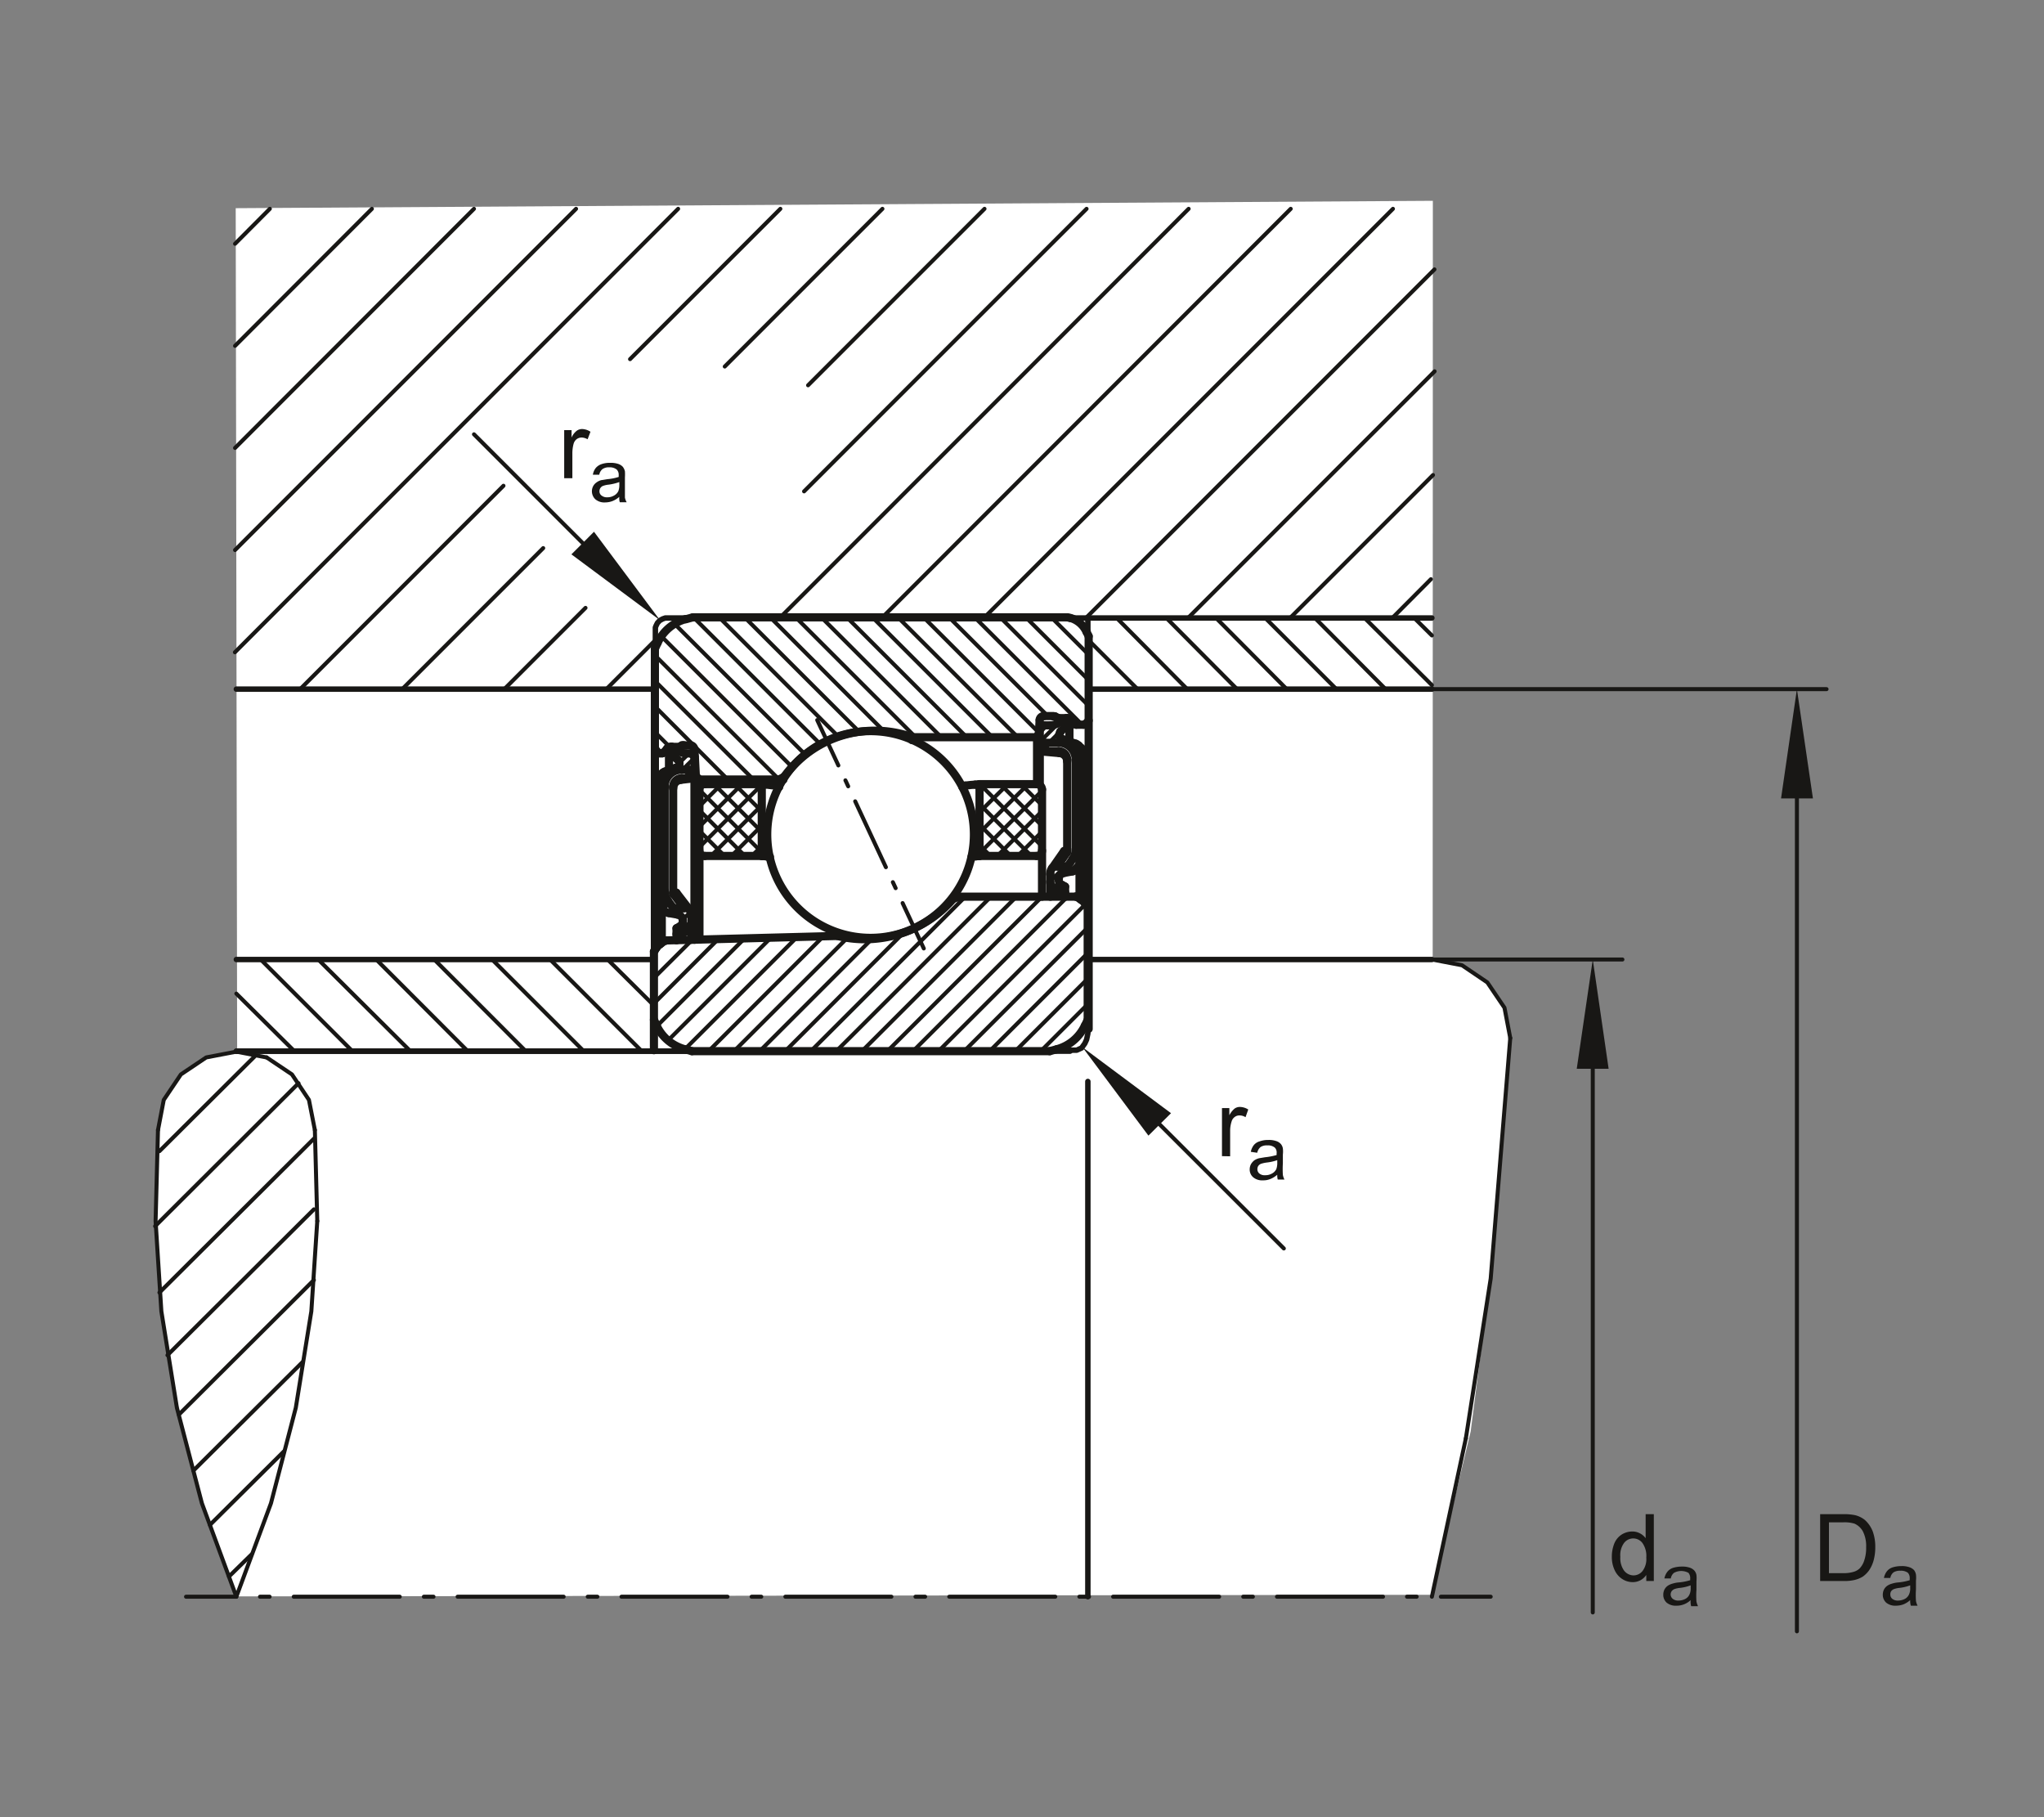 <svg xmlns="http://www.w3.org/2000/svg" viewBox="0 0 127.56 113.39"><rect x="0" y="0" width="127.56" height="113.39" fill="#808080" stroke="none"/><title>000B3187_med_4c_0k_0k</title><g id="rahmen"><rect id="Rahmen_transp" width="127.56" height="113.39" style="fill:none"/></g><g id="fuellungen"><polygon points="14.71 12.99 89.42 12.53 89.41 59.88 91.27 60.24 92.81 61.27 93.91 62.89 94.26 64.82 93.06 79.42 91.78 89.32 89.34 99.51 14.76 99.61 12.65 93.93 11.91 91.14 10.88 86.66 10.27 83.03 9.92 79.61 9.75 75.29 9.8 71.94 9.87 70.51 10.23 68.67 11.29 67.11 12.95 65.98 14.8 65.63 14.71 12.99 14.71 12.99" style="fill:#fff"/></g><g id="schraffuren"><line x1="36.54" y1="37.93" x2="31.47" y2="43" style="fill:none;stroke:#181715;stroke-linecap:round;stroke-linejoin:round;stroke-width:0.25px"/><line x1="37.92" y1="59.87" x2="40.84" y2="62.77" style="fill:none;stroke:#181715;stroke-linecap:round;stroke-linejoin:round;stroke-width:0.25px"/><line x1="40.05" y1="65.59" x2="34.33" y2="59.87" style="fill:none;stroke:#181715;stroke-linecap:round;stroke-linejoin:round;stroke-width:0.25px"/><line x1="30.71" y1="59.87" x2="36.43" y2="65.59" style="fill:none;stroke:#181715;stroke-linecap:round;stroke-linejoin:round;stroke-width:0.25px"/><line x1="32.81" y1="65.59" x2="27.1" y2="59.87" style="fill:none;stroke:#181715;stroke-linecap:round;stroke-linejoin:round;stroke-width:0.25px"/><line x1="23.48" y1="59.87" x2="29.19" y2="65.59" style="fill:none;stroke:#181715;stroke-linecap:round;stroke-linejoin:round;stroke-width:0.25px"/><line x1="25.61" y1="65.59" x2="19.86" y2="59.87" style="fill:none;stroke:#181715;stroke-linecap:round;stroke-linejoin:round;stroke-width:0.25px"/><line x1="16.27" y1="59.87" x2="21.99" y2="65.59" style="fill:none;stroke:#181715;stroke-linecap:round;stroke-linejoin:round;stroke-width:0.25px"/><line x1="18.37" y1="65.59" x2="14.75" y2="62" style="fill:none;stroke:#181715;stroke-linecap:round;stroke-linejoin:round;stroke-width:0.25px"/><line x1="19.59" y1="71.05" x2="9.95" y2="80.65" style="fill:none;stroke:#181715;stroke-linecap:round;stroke-linejoin:round;stroke-width:0.25px"/><line x1="33.9" y1="34.2" x2="25.1" y2="43" style="fill:none;stroke:#181715;stroke-linecap:round;stroke-linejoin:round;stroke-width:0.25px"/><line x1="31.42" y1="30.31" x2="18.73" y2="43" style="fill:none;stroke:#181715;stroke-linecap:round;stroke-linejoin:round;stroke-width:0.25px"/><line x1="42.32" y1="13.03" x2="14.66" y2="40.7" style="fill:none;stroke:#181715;stroke-linecap:round;stroke-linejoin:round;stroke-width:0.25px"/><line x1="35.95" y1="13.03" x2="14.67" y2="34.32" style="fill:none;stroke:#181715;stroke-linecap:round;stroke-linejoin:round;stroke-width:0.25px"/><line x1="29.58" y1="13.03" x2="14.67" y2="27.95" style="fill:none;stroke:#181715;stroke-linecap:round;stroke-linejoin:round;stroke-width:0.25px"/><line x1="23.21" y1="13.03" x2="14.67" y2="21.58" style="fill:none;stroke:#181715;stroke-linecap:round;stroke-linejoin:round;stroke-width:0.25px"/><line x1="40.81" y1="40.03" x2="37.86" y2="42.98" style="fill:none;stroke:#181715;stroke-linecap:round;stroke-linejoin:round;stroke-width:0.25px"/><line x1="19.59" y1="75.46" x2="10.45" y2="84.56" style="fill:none;stroke:#181715;stroke-linecap:round;stroke-linejoin:round;stroke-width:0.25px"/><line x1="19.59" y1="79.87" x2="11.16" y2="88.27" style="fill:none;stroke:#181715;stroke-linecap:round;stroke-linejoin:round;stroke-width:0.25px"/><line x1="18.88" y1="84.99" x2="12.07" y2="91.76" style="fill:none;stroke:#181715;stroke-linecap:round;stroke-linejoin:round;stroke-width:0.25px"/><line x1="17.72" y1="90.56" x2="13.1" y2="95.15" style="fill:none;stroke:#181715;stroke-linecap:round;stroke-linejoin:round;stroke-width:0.25px"/><line x1="15.7" y1="96.99" x2="14.29" y2="98.37" style="fill:none;stroke:#181715;stroke-linecap:round;stroke-linejoin:round;stroke-width:0.25px"/><line x1="18.63" y1="67.59" x2="9.68" y2="76.51" style="fill:none;stroke:#181715;stroke-linecap:round;stroke-linejoin:round;stroke-width:0.25px"/><line x1="15.89" y1="65.92" x2="9.95" y2="71.83" style="fill:none;stroke:#181715;stroke-linecap:round;stroke-linejoin:round;stroke-width:0.25px"/><line x1="16.84" y1="13.03" x2="14.67" y2="15.21" style="fill:none;stroke:#181715;stroke-linecap:round;stroke-linejoin:round;stroke-width:0.25px"/><line x1="61.44" y1="13.03" x2="50.43" y2="24.04" style="fill:none;stroke:#181715;stroke-linecap:round;stroke-linejoin:round;stroke-width:0.25px"/><line x1="55.07" y1="13.03" x2="45.23" y2="22.87" style="fill:none;stroke:#181715;stroke-linecap:round;stroke-linejoin:round;stroke-width:0.25px"/><line x1="48.7" y1="13.03" x2="39.32" y2="22.41" style="fill:none;stroke:#181715;stroke-linecap:round;stroke-linejoin:round;stroke-width:0.25px"/><line x1="67.81" y1="13.03" x2="50.18" y2="30.66" style="fill:none;stroke:#181715;stroke-linecap:round;stroke-linejoin:round;stroke-width:0.25px"/><line x1="74.18" y1="13.03" x2="48.7" y2="38.52" style="fill:none;stroke:#181715;stroke-linecap:round;stroke-linejoin:round;stroke-width:0.25px"/><line x1="80.55" y1="13.03" x2="55.07" y2="38.52" style="fill:none;stroke:#181715;stroke-linecap:round;stroke-linejoin:round;stroke-width:0.25px"/><line x1="86.93" y1="13.03" x2="61.44" y2="38.52" style="fill:none;stroke:#181715;stroke-linecap:round;stroke-linejoin:round;stroke-width:0.25px"/><line x1="89.52" y1="16.81" x2="67.81" y2="38.52" style="fill:none;stroke:#181715;stroke-linecap:round;stroke-linejoin:round;stroke-width:0.25px"/><line x1="89.53" y1="23.17" x2="74.18" y2="38.52" style="fill:none;stroke:#181715;stroke-linecap:round;stroke-linejoin:round;stroke-width:0.25px"/><line x1="89.43" y1="29.64" x2="80.55" y2="38.52" style="fill:none;stroke:#181715;stroke-linecap:round;stroke-linejoin:round;stroke-width:0.25px"/><line x1="89.3" y1="36.14" x2="86.93" y2="38.52" style="fill:none;stroke:#181715;stroke-linecap:round;stroke-linejoin:round;stroke-width:0.25px"/><line x1="70.99" y1="43" x2="67.89" y2="39.9" style="fill:none;stroke:#181715;stroke-linecap:round;stroke-linejoin:round;stroke-width:0.25px"/><line x1="69.69" y1="38.56" x2="74.09" y2="43" style="fill:none;stroke:#181715;stroke-linecap:round;stroke-linejoin:round;stroke-width:0.25px"/><line x1="77.2" y1="43" x2="72.79" y2="38.56" style="fill:none;stroke:#181715;stroke-linecap:round;stroke-linejoin:round;stroke-width:0.25px"/><line x1="75.89" y1="38.56" x2="80.3" y2="43" style="fill:none;stroke:#181715;stroke-linecap:round;stroke-linejoin:round;stroke-width:0.25px"/><line x1="83.4" y1="43" x2="78.96" y2="38.56" style="fill:none;stroke:#181715;stroke-linecap:round;stroke-linejoin:round;stroke-width:0.25px"/><line x1="82.06" y1="38.56" x2="86.47" y2="43" style="fill:none;stroke:#181715;stroke-linecap:round;stroke-linejoin:round;stroke-width:0.25px"/><line x1="89.36" y1="42.75" x2="85.16" y2="38.56" style="fill:none;stroke:#181715;stroke-linecap:round;stroke-linejoin:round;stroke-width:0.25px"/><line x1="88.26" y1="38.56" x2="89.36" y2="39.65" style="fill:none;stroke:#181715;stroke-linecap:round;stroke-linejoin:round;stroke-width:0.25px"/><line x1="41.78" y1="46.97" x2="42.07" y2="46.68" style="fill:none;stroke:#181715;stroke-linecap:round;stroke-linejoin:round;stroke-width:0.25px"/><line x1="42.12" y1="47.26" x2="42.47" y2="46.91" style="fill:none;stroke:#181715;stroke-linecap:round;stroke-linejoin:round;stroke-width:0.25px"/><line x1="41.3" y1="48.7" x2="42.05" y2="47.94" style="fill:none;stroke:#181715;stroke-linecap:round;stroke-linejoin:round;stroke-width:0.25px"/><line x1="42.41" y1="47.59" x2="42.99" y2="47.01" style="fill:none;stroke:#181715;stroke-linecap:round;stroke-linejoin:round;stroke-width:0.25px"/><line x1="41.3" y1="49.33" x2="41.48" y2="49.14" style="fill:none;stroke:#181715;stroke-linecap:round;stroke-linejoin:round;stroke-width:0.25px"/><line x1="42.59" y1="48.03" x2="43.34" y2="47.29" style="fill:none;stroke:#181715;stroke-linecap:round;stroke-linejoin:round;stroke-width:0.25px"/><line x1="41.3" y1="49.95" x2="41.48" y2="49.76" style="fill:none;stroke:#181715;stroke-linecap:round;stroke-linejoin:round;stroke-width:0.25px"/><line x1="42.6" y1="48.65" x2="42.69" y2="48.56" style="fill:none;stroke:#181715;stroke-linecap:round;stroke-linejoin:round;stroke-width:0.25px"/><line x1="43.01" y1="48.24" x2="43.34" y2="47.91" style="fill:none;stroke:#181715;stroke-linecap:round;stroke-linejoin:round;stroke-width:0.25px"/><line x1="41.3" y1="50.57" x2="41.48" y2="50.39" style="fill:none;stroke:#181715;stroke-linecap:round;stroke-linejoin:round;stroke-width:0.25px"/><line x1="43.31" y1="48.56" x2="43.34" y2="48.54" style="fill:none;stroke:#181715;stroke-linecap:round;stroke-linejoin:round;stroke-width:0.25px"/><line x1="41.3" y1="51.2" x2="41.48" y2="51.01" style="fill:none;stroke:#181715;stroke-linecap:round;stroke-linejoin:round;stroke-width:0.25px"/><line x1="41.3" y1="51.82" x2="41.48" y2="51.64" style="fill:none;stroke:#181715;stroke-linecap:round;stroke-linejoin:round;stroke-width:0.25px"/><line x1="41.3" y1="52.45" x2="41.48" y2="52.26" style="fill:none;stroke:#181715;stroke-linecap:round;stroke-linejoin:round;stroke-width:0.25px"/><line x1="43.65" y1="50.31" x2="45.02" y2="48.93" style="fill:none;stroke:#181715;stroke-linecap:round;stroke-linejoin:round;stroke-width:0.25px"/><line x1="41.3" y1="53.07" x2="41.48" y2="52.89" style="fill:none;stroke:#181715;stroke-linecap:round;stroke-linejoin:round;stroke-width:0.25px"/><line x1="41.3" y1="53.7" x2="41.48" y2="53.51" style="fill:none;stroke:#181715;stroke-linecap:round;stroke-linejoin:round;stroke-width:0.25px"/><line x1="43.65" y1="51.58" x2="46.3" y2="48.93" style="fill:none;stroke:#181715;stroke-linecap:round;stroke-linejoin:round;stroke-width:0.25px"/><line x1="41.3" y1="54.32" x2="41.48" y2="54.14" style="fill:none;stroke:#181715;stroke-linecap:round;stroke-linejoin:round;stroke-width:0.25px"/><line x1="41.3" y1="54.95" x2="41.48" y2="54.76" style="fill:none;stroke:#181715;stroke-linecap:round;stroke-linejoin:round;stroke-width:0.25px"/><line x1="43.65" y1="52.86" x2="47.54" y2="48.96" style="fill:none;stroke:#181715;stroke-linecap:round;stroke-linejoin:round;stroke-width:0.25px"/><line x1="41.3" y1="55.57" x2="41.48" y2="55.38" style="fill:none;stroke:#181715;stroke-linecap:round;stroke-linejoin:round;stroke-width:0.25px"/><line x1="41.3" y1="56.19" x2="41.55" y2="55.94" style="fill:none;stroke:#181715;stroke-linecap:round;stroke-linejoin:round;stroke-width:0.25px"/><line x1="44.37" y1="53.41" x2="47.54" y2="50.24" style="fill:none;stroke:#181715;stroke-linecap:round;stroke-linejoin:round;stroke-width:0.25px"/><line x1="41.38" y1="56.73" x2="41.78" y2="56.33" style="fill:none;stroke:#181715;stroke-linecap:round;stroke-linejoin:round;stroke-width:0.25px"/><line x1="42.16" y1="55.96" x2="42.3" y2="55.82" style="fill:none;stroke:#181715;stroke-linecap:round;stroke-linejoin:round;stroke-width:0.25px"/><line x1="41.77" y1="56.97" x2="42.07" y2="56.67" style="fill:none;stroke:#181715;stroke-linecap:round;stroke-linejoin:round;stroke-width:0.25px"/><line x1="42.43" y1="56.31" x2="42.57" y2="56.17" style="fill:none;stroke:#181715;stroke-linecap:round;stroke-linejoin:round;stroke-width:0.25px"/><line x1="45.65" y1="53.41" x2="47.54" y2="51.51" style="fill:none;stroke:#181715;stroke-linecap:round;stroke-linejoin:round;stroke-width:0.25px"/><line x1="42.29" y1="57.07" x2="42.7" y2="56.67" style="fill:none;stroke:#181715;stroke-linecap:round;stroke-linejoin:round;stroke-width:0.25px"/><line x1="42.7" y1="56.67" x2="42.84" y2="56.52" style="fill:none;stroke:#181715;stroke-linecap:round;stroke-linejoin:round;stroke-width:0.25px"/><line x1="42.61" y1="57.38" x2="43.1" y2="56.89" style="fill:none;stroke:#181715;stroke-linecap:round;stroke-linejoin:round;stroke-width:0.25px"/><line x1="40.81" y1="59.42" x2="41.53" y2="58.71" style="fill:none;stroke:#181715;stroke-linecap:round;stroke-linejoin:round;stroke-width:0.25px"/><line x1="46.92" y1="53.41" x2="47.54" y2="52.79" style="fill:none;stroke:#181715;stroke-linecap:round;stroke-linejoin:round;stroke-width:0.25px"/><line x1="42.33" y1="58.28" x2="43.15" y2="57.46" style="fill:none;stroke:#181715;stroke-linecap:round;stroke-linejoin:round;stroke-width:0.25px"/><line x1="40.81" y1="61.02" x2="43.2" y2="58.64" style="fill:none;stroke:#181715;stroke-linecap:round;stroke-linejoin:round;stroke-width:0.25px"/><line x1="43.94" y1="53.4" x2="43.65" y2="53.12" style="fill:none;stroke:#181715;stroke-linecap:round;stroke-linejoin:round;stroke-width:0.25px"/><line x1="45.22" y1="53.41" x2="43.65" y2="51.84" style="fill:none;stroke:#181715;stroke-linecap:round;stroke-linejoin:round;stroke-width:0.25px"/><line x1="40.81" y1="62.61" x2="44.83" y2="58.59" style="fill:none;stroke:#181715;stroke-linecap:round;stroke-linejoin:round;stroke-width:0.25px"/><line x1="46.49" y1="53.41" x2="43.65" y2="50.56" style="fill:none;stroke:#181715;stroke-linecap:round;stroke-linejoin:round;stroke-width:0.25px"/><line x1="47.54" y1="53.18" x2="43.65" y2="49.29" style="fill:none;stroke:#181715;stroke-linecap:round;stroke-linejoin:round;stroke-width:0.25px"/><line x1="41" y1="64.02" x2="46.47" y2="58.55" style="fill:none;stroke:#181715;stroke-linecap:round;stroke-linejoin:round;stroke-width:0.25px"/><line x1="41.69" y1="64.92" x2="48.11" y2="58.51" style="fill:none;stroke:#181715;stroke-linecap:round;stroke-linejoin:round;stroke-width:0.25px"/><line x1="43.83" y1="48.64" x2="43.41" y2="48.22" style="fill:none;stroke:#181715;stroke-linecap:round;stroke-linejoin:round;stroke-width:0.25px"/><line x1="41.8" y1="46.61" x2="40.87" y2="45.68" style="fill:none;stroke:#181715;stroke-linecap:round;stroke-linejoin:round;stroke-width:0.25px"/><line x1="47.54" y1="51.91" x2="44.56" y2="48.93" style="fill:none;stroke:#181715;stroke-linecap:round;stroke-linejoin:round;stroke-width:0.25px"/><line x1="45.42" y1="48.64" x2="40.87" y2="44.08" style="fill:none;stroke:#181715;stroke-linecap:round;stroke-linejoin:round;stroke-width:0.25px"/><line x1="47.54" y1="50.63" x2="45.84" y2="48.93" style="fill:none;stroke:#181715;stroke-linecap:round;stroke-linejoin:round;stroke-width:0.25px"/><line x1="42.74" y1="65.47" x2="49.75" y2="58.46" style="fill:none;stroke:#181715;stroke-linecap:round;stroke-linejoin:round;stroke-width:0.25px"/><line x1="47.54" y1="49.36" x2="47.12" y2="48.93" style="fill:none;stroke:#181715;stroke-linecap:round;stroke-linejoin:round;stroke-width:0.25px"/><line x1="47.02" y1="48.64" x2="40.87" y2="42.49" style="fill:none;stroke:#181715;stroke-linecap:round;stroke-linejoin:round;stroke-width:0.25px"/><line x1="44.22" y1="65.59" x2="51.39" y2="58.42" style="fill:none;stroke:#181715;stroke-linecap:round;stroke-linejoin:round;stroke-width:0.25px"/><line x1="64.89" y1="45.67" x2="65.29" y2="45.26" style="fill:none;stroke:#181715;stroke-linecap:round;stroke-linejoin:round;stroke-width:0.25px"/><line x1="61.13" y1="49.41" x2="61.61" y2="48.93" style="fill:none;stroke:#181715;stroke-linecap:round;stroke-linejoin:round;stroke-width:0.25px"/><line x1="64.89" y1="46.29" x2="66.11" y2="45.07" style="fill:none;stroke:#181715;stroke-linecap:round;stroke-linejoin:round;stroke-width:0.25px"/><line x1="45.81" y1="65.59" x2="52.88" y2="58.52" style="fill:none;stroke:#181715;stroke-linecap:round;stroke-linejoin:round;stroke-width:0.25px"/><line x1="64.92" y1="46.88" x2="65.22" y2="46.59" style="fill:none;stroke:#181715;stroke-linecap:round;stroke-linejoin:round;stroke-width:0.25px"/><line x1="65.46" y1="46.35" x2="66.74" y2="45.07" style="fill:none;stroke:#181715;stroke-linecap:round;stroke-linejoin:round;stroke-width:0.25px"/><line x1="61.13" y1="50.68" x2="62.89" y2="48.93" style="fill:none;stroke:#181715;stroke-linecap:round;stroke-linejoin:round;stroke-width:0.25px"/><line x1="48.61" y1="48.63" x2="40.87" y2="40.89" style="fill:none;stroke:#181715;stroke-linecap:round;stroke-linejoin:round;stroke-width:0.25px"/><line x1="49.42" y1="47.85" x2="41.28" y2="39.71" style="fill:none;stroke:#181715;stroke-linecap:round;stroke-linejoin:round;stroke-width:0.25px"/><line x1="65.49" y1="46.93" x2="65.55" y2="46.88" style="fill:none;stroke:#181715;stroke-linecap:round;stroke-linejoin:round;stroke-width:0.25px"/><line x1="66.08" y1="46.35" x2="66.31" y2="46.11" style="fill:none;stroke:#181715;stroke-linecap:round;stroke-linejoin:round;stroke-width:0.25px"/><line x1="66.06" y1="46.98" x2="66.16" y2="46.88" style="fill:none;stroke:#181715;stroke-linecap:round;stroke-linejoin:round;stroke-width:0.25px"/><line x1="66.58" y1="46.47" x2="66.77" y2="46.28" style="fill:none;stroke:#181715;stroke-linecap:round;stroke-linejoin:round;stroke-width:0.25px"/><line x1="47.41" y1="65.59" x2="54.41" y2="58.59" style="fill:none;stroke:#181715;stroke-linecap:round;stroke-linejoin:round;stroke-width:0.25px"/><line x1="61.13" y1="51.96" x2="64.16" y2="48.93" style="fill:none;stroke:#181715;stroke-linecap:round;stroke-linejoin:round;stroke-width:0.25px"/><line x1="66.49" y1="47.18" x2="66.53" y2="47.14" style="fill:none;stroke:#181715;stroke-linecap:round;stroke-linejoin:round;stroke-width:0.25px"/><line x1="66.91" y1="46.76" x2="67.22" y2="46.45" style="fill:none;stroke:#181715;stroke-linecap:round;stroke-linejoin:round;stroke-width:0.25px"/><line x1="67.11" y1="47.19" x2="67.37" y2="46.92" style="fill:none;stroke:#181715;stroke-linecap:round;stroke-linejoin:round;stroke-width:0.25px"/><line x1="61.13" y1="53.24" x2="65.03" y2="49.34" style="fill:none;stroke:#181715;stroke-linecap:round;stroke-linejoin:round;stroke-width:0.25px"/><line x1="50.25" y1="47.08" x2="42.1" y2="38.93" style="fill:none;stroke:#181715;stroke-linecap:round;stroke-linejoin:round;stroke-width:0.25px"/><line x1="49" y1="65.59" x2="56.4" y2="58.19" style="fill:none;stroke:#181715;stroke-linecap:round;stroke-linejoin:round;stroke-width:0.25px"/><line x1="67.13" y1="47.79" x2="67.37" y2="47.55" style="fill:none;stroke:#181715;stroke-linecap:round;stroke-linejoin:round;stroke-width:0.25px"/><line x1="67.13" y1="48.41" x2="67.37" y2="48.17" style="fill:none;stroke:#181715;stroke-linecap:round;stroke-linejoin:round;stroke-width:0.25px"/><line x1="62.24" y1="53.41" x2="65.03" y2="50.61" style="fill:none;stroke:#181715;stroke-linecap:round;stroke-linejoin:round;stroke-width:0.25px"/><line x1="67.13" y1="49.03" x2="67.37" y2="48.79" style="fill:none;stroke:#181715;stroke-linecap:round;stroke-linejoin:round;stroke-width:0.25px"/><line x1="50.6" y1="65.59" x2="60.24" y2="55.95" style="fill:none;stroke:#181715;stroke-linecap:round;stroke-linejoin:round;stroke-width:0.25px"/><line x1="67.13" y1="49.66" x2="67.37" y2="49.42" style="fill:none;stroke:#181715;stroke-linecap:round;stroke-linejoin:round;stroke-width:0.25px"/><line x1="63.51" y1="53.41" x2="65.03" y2="51.89" style="fill:none;stroke:#181715;stroke-linecap:round;stroke-linejoin:round;stroke-width:0.25px"/><line x1="51.21" y1="46.45" x2="43.28" y2="38.52" style="fill:none;stroke:#181715;stroke-linecap:round;stroke-linejoin:round;stroke-width:0.25px"/><line x1="52.32" y1="45.96" x2="44.88" y2="38.52" style="fill:none;stroke:#181715;stroke-linecap:round;stroke-linejoin:round;stroke-width:0.25px"/><line x1="67.13" y1="50.28" x2="67.37" y2="50.04" style="fill:none;stroke:#181715;stroke-linecap:round;stroke-linejoin:round;stroke-width:0.25px"/><line x1="52.19" y1="65.59" x2="61.84" y2="55.95" style="fill:none;stroke:#181715;stroke-linecap:round;stroke-linejoin:round;stroke-width:0.25px"/><line x1="67.13" y1="50.9" x2="67.37" y2="50.66" style="fill:none;stroke:#181715;stroke-linecap:round;stroke-linejoin:round;stroke-width:0.25px"/><line x1="64.81" y1="53.39" x2="65.01" y2="53.19" style="fill:none;stroke:#181715;stroke-linecap:round;stroke-linejoin:round;stroke-width:0.25px"/><line x1="67.13" y1="51.52" x2="67.37" y2="51.29" style="fill:none;stroke:#181715;stroke-linecap:round;stroke-linejoin:round;stroke-width:0.25px"/><line x1="67.13" y1="52.15" x2="67.37" y2="51.91" style="fill:none;stroke:#181715;stroke-linecap:round;stroke-linejoin:round;stroke-width:0.25px"/><line x1="53.79" y1="65.59" x2="63.43" y2="55.95" style="fill:none;stroke:#181715;stroke-linecap:round;stroke-linejoin:round;stroke-width:0.25px"/><line x1="53.61" y1="45.65" x2="46.47" y2="38.52" style="fill:none;stroke:#181715;stroke-linecap:round;stroke-linejoin:round;stroke-width:0.25px"/><line x1="61.81" y1="53.41" x2="61.13" y2="52.74" style="fill:none;stroke:#181715;stroke-linecap:round;stroke-linejoin:round;stroke-width:0.25px"/><line x1="65.58" y1="54.32" x2="66.29" y2="53.61" style="fill:none;stroke:#181715;stroke-linecap:round;stroke-linejoin:round;stroke-width:0.25px"/><line x1="67.13" y1="52.77" x2="67.37" y2="52.53" style="fill:none;stroke:#181715;stroke-linecap:round;stroke-linejoin:round;stroke-width:0.25px"/><line x1="65.55" y1="54.98" x2="66.46" y2="54.07" style="fill:none;stroke:#181715;stroke-linecap:round;stroke-linejoin:round;stroke-width:0.25px"/><line x1="66.97" y1="53.55" x2="67.37" y2="53.16" style="fill:none;stroke:#181715;stroke-linecap:round;stroke-linejoin:round;stroke-width:0.25px"/><line x1="55.38" y1="65.59" x2="65.03" y2="55.95" style="fill:none;stroke:#181715;stroke-linecap:round;stroke-linejoin:round;stroke-width:0.25px"/><line x1="65.73" y1="55.42" x2="66.12" y2="55.03" style="fill:none;stroke:#181715;stroke-linecap:round;stroke-linejoin:round;stroke-width:0.25px"/><line x1="66.74" y1="54.41" x2="67.37" y2="53.78" style="fill:none;stroke:#181715;stroke-linecap:round;stroke-linejoin:round;stroke-width:0.25px"/><line x1="66.13" y1="55.65" x2="66.46" y2="55.31" style="fill:none;stroke:#181715;stroke-linecap:round;stroke-linejoin:round;stroke-width:0.25px"/><line x1="55.16" y1="45.62" x2="48.07" y2="38.52" style="fill:none;stroke:#181715;stroke-linecap:round;stroke-linejoin:round;stroke-width:0.25px"/><line x1="63.08" y1="53.41" x2="61.13" y2="51.46" style="fill:none;stroke:#181715;stroke-linecap:round;stroke-linejoin:round;stroke-width:0.25px"/><line x1="64.36" y1="53.41" x2="61.13" y2="50.18" style="fill:none;stroke:#181715;stroke-linecap:round;stroke-linejoin:round;stroke-width:0.25px"/><line x1="57.14" y1="46" x2="49.66" y2="38.52" style="fill:none;stroke:#181715;stroke-linecap:round;stroke-linejoin:round;stroke-width:0.25px"/><line x1="56.98" y1="65.59" x2="66.62" y2="55.95" style="fill:none;stroke:#181715;stroke-linecap:round;stroke-linejoin:round;stroke-width:0.25px"/><line x1="58.57" y1="65.59" x2="67.74" y2="56.42" style="fill:none;stroke:#181715;stroke-linecap:round;stroke-linejoin:round;stroke-width:0.25px"/><line x1="65.03" y1="52.81" x2="61.15" y2="48.93" style="fill:none;stroke:#181715;stroke-linecap:round;stroke-linejoin:round;stroke-width:0.25px"/><line x1="58.74" y1="46" x2="51.26" y2="38.52" style="fill:none;stroke:#181715;stroke-linecap:round;stroke-linejoin:round;stroke-width:0.25px"/><line x1="65.03" y1="51.53" x2="62.43" y2="48.93" style="fill:none;stroke:#181715;stroke-linecap:round;stroke-linejoin:round;stroke-width:0.25px"/><line x1="60.33" y1="46" x2="52.85" y2="38.52" style="fill:none;stroke:#181715;stroke-linecap:round;stroke-linejoin:round;stroke-width:0.25px"/><line x1="60.17" y1="65.59" x2="67.88" y2="57.88" style="fill:none;stroke:#181715;stroke-linecap:round;stroke-linejoin:round;stroke-width:0.25px"/><line x1="65.03" y1="50.25" x2="63.71" y2="48.93" style="fill:none;stroke:#181715;stroke-linecap:round;stroke-linejoin:round;stroke-width:0.25px"/><line x1="61.93" y1="46" x2="54.45" y2="38.52" style="fill:none;stroke:#181715;stroke-linecap:round;stroke-linejoin:round;stroke-width:0.25px"/><line x1="61.76" y1="65.59" x2="67.88" y2="59.47" style="fill:none;stroke:#181715;stroke-linecap:round;stroke-linejoin:round;stroke-width:0.25px"/><line x1="63.36" y1="65.59" x2="67.88" y2="61.07" style="fill:none;stroke:#181715;stroke-linecap:round;stroke-linejoin:round;stroke-width:0.25px"/><line x1="63.52" y1="46" x2="56.04" y2="38.52" style="fill:none;stroke:#181715;stroke-linecap:round;stroke-linejoin:round;stroke-width:0.25px"/><line x1="64.84" y1="45.72" x2="57.64" y2="38.52" style="fill:none;stroke:#181715;stroke-linecap:round;stroke-linejoin:round;stroke-width:0.25px"/><line x1="64.95" y1="65.59" x2="67.88" y2="62.66" style="fill:none;stroke:#181715;stroke-linecap:round;stroke-linejoin:round;stroke-width:0.25px"/><line x1="65.39" y1="44.68" x2="59.23" y2="38.52" style="fill:none;stroke:#181715;stroke-linecap:round;stroke-linejoin:round;stroke-width:0.25px"/><line x1="67.53" y1="45.22" x2="60.83" y2="38.52" style="fill:none;stroke:#181715;stroke-linecap:round;stroke-linejoin:round;stroke-width:0.25px"/><line x1="67.94" y1="44.04" x2="62.42" y2="38.52" style="fill:none;stroke:#181715;stroke-linecap:round;stroke-linejoin:round;stroke-width:0.25px"/><line x1="67.94" y1="42.44" x2="64.02" y2="38.52" style="fill:none;stroke:#181715;stroke-linecap:round;stroke-linejoin:round;stroke-width:0.25px"/><line x1="67.94" y1="40.85" x2="65.61" y2="38.52" style="fill:none;stroke:#181715;stroke-linecap:round;stroke-linejoin:round;stroke-width:0.25px"/></g><g id="konturen"><line x1="14.75" y1="65.59" x2="44.94" y2="65.59" style="fill:none;stroke:#181715;stroke-linecap:round;stroke-linejoin:round;stroke-width:0.34px"/><line x1="40.84" y1="65.59" x2="40.84" y2="59.87" style="fill:none;stroke:#181715;stroke-linecap:round;stroke-linejoin:round;stroke-width:0.34px"/><line x1="89.36" y1="43" x2="67.89" y2="43" style="fill:none;stroke:#181715;stroke-linecap:round;stroke-linejoin:round;stroke-width:0.34px"/><path d="M208.68,400v4.65l-.08.38-.11.24-.2.28-.31.14-.42,0" transform="translate(-140.79 -340.16)" style="fill:none;stroke:#181715;stroke-linecap:round;stroke-linejoin:round;stroke-width:0.34px"/><line x1="40.89" y1="43" x2="14.75" y2="43" style="fill:none;stroke:#181715;stroke-linecap:round;stroke-linejoin:round;stroke-width:0.34px"/><line x1="67.89" y1="38.56" x2="67.89" y2="43" style="fill:none;stroke:#181715;stroke-linecap:round;stroke-linejoin:round;stroke-width:0.34px"/><line x1="40.84" y1="59.87" x2="14.75" y2="59.87" style="fill:none;stroke:#181715;stroke-linecap:round;stroke-linejoin:round;stroke-width:0.34px"/><line x1="66.78" y1="65.59" x2="14.75" y2="65.59" style="fill:none;stroke:#181715;stroke-linecap:round;stroke-linejoin:round;stroke-width:0.34px"/><line x1="67.89" y1="59.87" x2="89.36" y2="59.87" style="fill:none;stroke:#181715;stroke-linecap:round;stroke-linejoin:round;stroke-width:0.34px"/><line x1="67.89" y1="67.48" x2="67.89" y2="99.63" style="fill:none;stroke:#181715;stroke-linecap:round;stroke-linejoin:round;stroke-width:0.34px"/><polyline points="40.9 43 40.9 39.25 40.9 39.15 40.95 39.03 41.03 38.87 41.17 38.72 41.35 38.62 41.52 38.56 89.36 38.56" style="fill:none;stroke:#181715;stroke-linecap:round;stroke-linejoin:round;stroke-width:0.34px"/><line x1="93.03" y1="99.63" x2="89.92" y2="99.63" style="fill:none;stroke:#181715;stroke-linecap:round;stroke-linejoin:round;stroke-width:0.25px"/><line x1="88.41" y1="99.63" x2="87.06" y2="99.63" style="fill:none;stroke:#181715;stroke-linecap:round;stroke-linejoin:round;stroke-width:0.25px;stroke-dasharray:0.602,1.504"/><line x1="86.31" y1="99.63" x2="15.48" y2="99.63" style="fill:none;stroke:#181715;stroke-linecap:round;stroke-linejoin:round;stroke-width:0.25px;stroke-dasharray:6.617,1.504,0.602,1.504"/><line x1="14.73" y1="99.63" x2="11.61" y2="99.63" style="fill:none;stroke:#181715;stroke-linecap:round;stroke-linejoin:round;stroke-width:0.25px"/><polyline points="14.75 65.62 12.87 65.98 11.29 67.04 10.22 68.63 9.86 70.51" style="fill:none;stroke:#181715;stroke-linecap:round;stroke-linejoin:round;stroke-width:0.25px"/><polyline points="19.65 70.51 19.28 68.63 18.22 67.04 16.64 65.98" style="fill:none;stroke:#181715;stroke-linecap:round;stroke-linejoin:round;stroke-width:0.25px"/><polyline points="14.75 99.63 16.91 93.8 18.46 87.84 19.43 81.82 19.8 76.19" style="fill:none;stroke:#181715;stroke-linecap:round;stroke-linejoin:round;stroke-width:0.25px"/><line x1="19.8" y1="76.19" x2="19.65" y2="70.51" style="fill:none;stroke:#181715;stroke-linecap:round;stroke-linejoin:round;stroke-width:0.25px"/><polyline points="14.75 99.63 12.6 93.8 11.04 87.84 10.07 81.82 9.71 76.19 9.86 70.51" style="fill:none;stroke:#181715;stroke-linecap:round;stroke-linejoin:round;stroke-width:0.25px"/><line x1="16.64" y1="65.98" x2="14.75" y2="65.62" style="fill:none;stroke:#181715;stroke-linecap:round;stroke-linejoin:round;stroke-width:0.25px"/><polyline points="94.25 64.77 93.89 62.88 92.82 61.3 91.24 60.23 89.36 59.87" style="fill:none;stroke:#181715;stroke-linecap:round;stroke-linejoin:round;stroke-width:0.25px"/><polyline points="94.25 64.77 93.03 79.78 91.48 89.75" style="fill:none;stroke:#181715;stroke-linecap:round;stroke-linejoin:round;stroke-width:0.25px"/><line x1="91.48" y1="89.75" x2="89.36" y2="99.63" style="fill:none;stroke:#181715;stroke-linecap:round;stroke-linejoin:round;stroke-width:0.25px"/><line x1="41.04" y1="40.11" x2="40.87" y2="40.48" style="fill:none;stroke:#181715;stroke-linecap:round;stroke-linejoin:round;stroke-width:0.51px"/><line x1="40.99" y1="64" x2="40.81" y2="63.63" style="fill:none;stroke:#181715;stroke-linecap:round;stroke-linejoin:round;stroke-width:0.51px"/><line x1="41.93" y1="46.6" x2="41.83" y2="46.77" style="fill:none;stroke:#181715;stroke-linecap:round;stroke-linejoin:round;stroke-width:0.51px"/><line x1="41.42" y1="46.96" x2="41.64" y2="46.7" style="fill:none;stroke:#181715;stroke-linecap:round;stroke-linejoin:round;stroke-width:0.51px"/><line x1="41.33" y1="48.25" x2="41.19" y2="48.39" style="fill:none;stroke:#181715;stroke-linecap:round;stroke-linejoin:round;stroke-width:0.51px"/><line x1="40.81" y1="65.53" x2="40.81" y2="59.37" style="fill:none;stroke:#181715;stroke-linecap:round;stroke-linejoin:round;stroke-width:0.51px"/><line x1="40.87" y1="59.29" x2="40.87" y2="40.48" style="fill:none;stroke:#181715;stroke-linecap:round;stroke-linejoin:round;stroke-width:0.51px"/><line x1="41.19" y1="48.39" x2="41.19" y2="58.93" style="fill:none;stroke:#181715;stroke-linecap:round;stroke-linejoin:round;stroke-width:0.51px"/><line x1="41.3" y1="58.84" x2="41.3" y2="48.49" style="fill:none;stroke:#181715;stroke-linecap:round;stroke-linejoin:round;stroke-width:0.51px"/><line x1="41.48" y1="49.09" x2="41.48" y2="55.59" style="fill:none;stroke:#181715;stroke-linecap:round;stroke-linejoin:round;stroke-width:0.51px"/><line x1="41.75" y1="48.05" x2="41.75" y2="46.77" style="fill:none;stroke:#181715;stroke-linecap:round;stroke-linejoin:round;stroke-width:0.51px"/><line x1="42.01" y1="49.09" x2="42.01" y2="55.72" style="fill:none;stroke:#181715;stroke-linecap:round;stroke-linejoin:round;stroke-width:0.51px"/><line x1="42.22" y1="58.67" x2="42.22" y2="57.92" style="fill:none;stroke:#181715;stroke-linecap:round;stroke-linejoin:round;stroke-width:0.51px"/><line x1="42.41" y1="46.86" x2="42.41" y2="46.88" style="fill:none;stroke:#181715;stroke-linecap:round;stroke-linejoin:round;stroke-width:0.51px"/><line x1="42.41" y1="46.6" x2="42.55" y2="46.53" style="fill:none;stroke:#181715;stroke-linecap:round;stroke-linejoin:round;stroke-width:0.51px"/><line x1="65.95" y1="65.47" x2="65.51" y2="65.59" style="fill:none;stroke:#181715;stroke-linecap:round;stroke-linejoin:round;stroke-width:0.51px"/><line x1="43.18" y1="65.59" x2="42.74" y2="65.47" style="fill:none;stroke:#181715;stroke-linecap:round;stroke-linejoin:round;stroke-width:0.51px"/><line x1="43.34" y1="46.76" x2="43.43" y2="48.48" style="fill:none;stroke:#181715;stroke-linecap:round;stroke-linejoin:round;stroke-width:0.51px"/><line x1="43.01" y1="48.03" x2="43.01" y2="48.56" style="fill:none;stroke:#181715;stroke-linecap:round;stroke-linejoin:round;stroke-width:0.51px"/><line x1="43.15" y1="58.64" x2="43.15" y2="57.15" style="fill:none;stroke:#181715;stroke-linecap:round;stroke-linejoin:round;stroke-width:0.51px"/><line x1="43.34" y1="47.21" x2="43.34" y2="58.64" style="fill:none;stroke:#181715;stroke-linecap:round;stroke-linejoin:round;stroke-width:0.51px"/><line x1="43.54" y1="58.63" x2="43.54" y2="48.64" style="fill:none;stroke:#181715;stroke-linecap:round;stroke-linejoin:round;stroke-width:0.51px"/><line x1="43.65" y1="49.27" x2="43.65" y2="58.62" style="fill:none;stroke:#181715;stroke-linecap:round;stroke-linejoin:round;stroke-width:0.51px"/><line x1="42.23" y1="47.88" x2="41.5" y2="48.14" style="fill:none;stroke:#181715;stroke-linecap:round;stroke-linejoin:round;stroke-width:0.51px"/><line x1="65.51" y1="65.59" x2="43.18" y2="65.59" style="fill:none;stroke:#181715;stroke-linecap:round;stroke-linejoin:round;stroke-width:0.51px"/><line x1="41.7" y1="56.23" x2="42.03" y2="56.67" style="fill:none;stroke:#181715;stroke-linecap:round;stroke-linejoin:round;stroke-width:0.51px"/><line x1="42.04" y1="55.8" x2="42.7" y2="56.67" style="fill:none;stroke:#181715;stroke-linecap:round;stroke-linejoin:round;stroke-width:0.51px"/><line x1="40.97" y1="59.14" x2="40.81" y2="59.37" style="fill:none;stroke:#181715;stroke-linecap:round;stroke-linejoin:round;stroke-width:0.51px"/><line x1="43.02" y1="56.75" x2="42.21" y2="55.7" style="fill:none;stroke:#181715;stroke-linecap:round;stroke-linejoin:round;stroke-width:0.51px"/><line x1="47.54" y1="48.93" x2="47.54" y2="53.41" style="fill:none;stroke:#181715;stroke-linecap:round;stroke-linejoin:round;stroke-width:0.51px"/><line x1="48.61" y1="48.64" x2="48.89" y2="48.5" style="fill:none;stroke:#181715;stroke-linecap:round;stroke-linejoin:round;stroke-width:0.51px"/><line x1="48.61" y1="49.11" x2="48.61" y2="48.64" style="fill:none;stroke:#181715;stroke-linecap:round;stroke-linejoin:round;stroke-width:0.51px"/><line x1="48.89" y1="48.65" x2="48.89" y2="48.5" style="fill:none;stroke:#181715;stroke-linecap:round;stroke-linejoin:round;stroke-width:0.51px"/><line x1="40.87" y1="46.71" x2="41.07" y2="46.96" style="fill:none;stroke:#181715;stroke-linecap:round;stroke-linejoin:round;stroke-width:0.51px"/><line x1="42.43" y1="57.8" x2="42.22" y2="57.92" style="fill:none;stroke:#181715;stroke-linecap:round;stroke-linejoin:round;stroke-width:0.51px"/><line x1="52.27" y1="58.4" x2="41.61" y2="58.68" style="fill:none;stroke:#181715;stroke-linecap:round;stroke-linejoin:round;stroke-width:0.51px"/><line x1="42.22" y1="58.28" x2="42.52" y2="58.28" style="fill:none;stroke:#181715;stroke-linecap:round;stroke-linejoin:round;stroke-width:0.51px"/><line x1="42.29" y1="57.07" x2="41.73" y2="56.97" style="fill:none;stroke:#181715;stroke-linecap:round;stroke-linejoin:round;stroke-width:0.51px"/><line x1="41.3" y1="48.49" x2="41.19" y2="48.39" style="fill:none;stroke:#181715;stroke-linecap:round;stroke-linejoin:round;stroke-width:0.51px"/><line x1="42.89" y1="58.08" x2="42.55" y2="58.27" style="fill:none;stroke:#181715;stroke-linecap:round;stroke-linejoin:round;stroke-width:0.51px"/><line x1="66.55" y1="44.81" x2="65.96" y2="45.16" style="fill:none;stroke:#181715;stroke-linecap:round;stroke-linejoin:round;stroke-width:0.51px"/><line x1="66.94" y1="54.37" x2="66.4" y2="54.47" style="fill:none;stroke:#181715;stroke-linecap:round;stroke-linejoin:round;stroke-width:0.51px"/><line x1="42.03" y1="56.67" x2="42.7" y2="56.67" style="fill:none;stroke:#181715;stroke-linecap:round;stroke-linejoin:round;stroke-width:0.51px"/><line x1="42.32" y1="47.43" x2="41.75" y2="46.95" style="fill:none;stroke:#181715;stroke-linecap:round;stroke-linejoin:round;stroke-width:0.51px"/><line x1="43.47" y1="48.57" x2="43.54" y2="48.64" style="fill:none;stroke:#181715;stroke-linecap:round;stroke-linejoin:round;stroke-width:0.51px"/><line x1="43.34" y1="47.21" x2="43.14" y2="47.01" style="fill:none;stroke:#181715;stroke-linecap:round;stroke-linejoin:round;stroke-width:0.51px"/><line x1="41.61" y1="58.68" x2="41.55" y2="58.7" style="fill:none;stroke:#181715;stroke-linecap:round;stroke-linejoin:round;stroke-width:0.51px"/><line x1="67.14" y1="55.95" x2="59.86" y2="55.95" style="fill:none;stroke:#181715;stroke-linecap:round;stroke-linejoin:round;stroke-width:0.51px"/><line x1="66.18" y1="55.67" x2="66.47" y2="55.67" style="fill:none;stroke:#181715;stroke-linecap:round;stroke-linejoin:round;stroke-width:0.51px"/><line x1="42.21" y1="55.7" x2="42.01" y2="55.7" style="fill:none;stroke:#181715;stroke-linecap:round;stroke-linejoin:round;stroke-width:0.51px"/><line x1="64.72" y1="46" x2="64.79" y2="45.93" style="fill:none;stroke:#181715;stroke-linecap:round;stroke-linejoin:round;stroke-width:0.51px"/><line x1="65.15" y1="45.26" x2="64.89" y2="45.53" style="fill:none;stroke:#181715;stroke-linecap:round;stroke-linejoin:round;stroke-width:0.51px"/><line x1="66.74" y1="45.16" x2="66.17" y2="45.64" style="fill:none;stroke:#181715;stroke-linecap:round;stroke-linejoin:round;stroke-width:0.51px"/><line x1="61.13" y1="53.41" x2="60.93" y2="53.43" style="fill:none;stroke:#181715;stroke-linecap:round;stroke-linejoin:round;stroke-width:0.51px"/><polyline points="60.93 53.43 60.68 53.46 60.63 53.46" style="fill:none;stroke:#181715;stroke-linecap:round;stroke-linejoin:round;stroke-width:0.51px"/><line x1="66.62" y1="54.07" x2="65.97" y2="54.07" style="fill:none;stroke:#181715;stroke-linecap:round;stroke-linejoin:round;stroke-width:0.51px"/><line x1="43.98" y1="53.41" x2="47.54" y2="53.41" style="fill:none;stroke:#181715;stroke-linecap:round;stroke-linejoin:round;stroke-width:0.51px"/><line x1="61.13" y1="53.41" x2="64.69" y2="53.41" style="fill:none;stroke:#181715;stroke-linecap:round;stroke-linejoin:round;stroke-width:0.51px"/><line x1="66.6" y1="53.1" x2="66.41" y2="53.1" style="fill:none;stroke:#181715;stroke-linecap:round;stroke-linejoin:round;stroke-width:0.51px"/><line x1="48.05" y1="53.46" x2="47.86" y2="53.44" style="fill:none;stroke:#181715;stroke-linecap:round;stroke-linejoin:round;stroke-width:0.51px"/><line x1="47.86" y1="53.44" x2="47.59" y2="53.41" style="fill:none;stroke:#181715;stroke-linecap:round;stroke-linejoin:round;stroke-width:0.51px"/><line x1="47.59" y1="53.41" x2="47.54" y2="53.41" style="fill:none;stroke:#181715;stroke-linecap:round;stroke-linejoin:round;stroke-width:0.51px"/><line x1="42.52" y1="46.94" x2="41.93" y2="46.6" style="fill:none;stroke:#181715;stroke-linecap:round;stroke-linejoin:round;stroke-width:0.51px"/><line x1="56.91" y1="46.18" x2="56.91" y2="46" style="fill:none;stroke:#181715;stroke-linecap:round;stroke-linejoin:round;stroke-width:0.51px"/><line x1="67.48" y1="46.68" x2="67.37" y2="46.78" style="fill:none;stroke:#181715;stroke-linecap:round;stroke-linejoin:round;stroke-width:0.51px"/><line x1="59.86" y1="55.95" x2="59.5" y2="56.08" style="fill:none;stroke:#181715;stroke-linecap:round;stroke-linejoin:round;stroke-width:0.51px"/><line x1="67.14" y1="55.95" x2="67.14" y2="55.95" style="fill:none;stroke:#181715;stroke-linecap:round;stroke-linejoin:round;stroke-width:0.51px"/><line x1="67.78" y1="45.15" x2="67.94" y2="44.96" style="fill:none;stroke:#181715;stroke-linecap:round;stroke-linejoin:round;stroke-width:0.51px"/><line x1="60.85" y1="48.96" x2="61.13" y2="48.93" style="fill:none;stroke:#181715;stroke-linecap:round;stroke-linejoin:round;stroke-width:0.51px"/><polyline points="60.23 49.02 60.41 49 60.58 48.98 60.85 48.96" style="fill:none;stroke:#181715;stroke-linecap:round;stroke-linejoin:round;stroke-width:0.51px"/><line x1="48.13" y1="48.99" x2="48.45" y2="49.02" style="fill:none;stroke:#181715;stroke-linecap:round;stroke-linejoin:round;stroke-width:0.51px"/><line x1="47.77" y1="48.95" x2="48.13" y2="48.99" style="fill:none;stroke:#181715;stroke-linecap:round;stroke-linejoin:round;stroke-width:0.51px"/><line x1="47.54" y1="48.93" x2="47.77" y2="48.95" style="fill:none;stroke:#181715;stroke-linecap:round;stroke-linejoin:round;stroke-width:0.51px"/><line x1="66.15" y1="55.66" x2="65.82" y2="55.47" style="fill:none;stroke:#181715;stroke-linecap:round;stroke-linejoin:round;stroke-width:0.51px"/><line x1="61.13" y1="48.93" x2="61.13" y2="53.41" style="fill:none;stroke:#181715;stroke-linecap:round;stroke-linejoin:round;stroke-width:0.51px"/><line x1="43.98" y1="48.93" x2="47.54" y2="48.93" style="fill:none;stroke:#181715;stroke-linecap:round;stroke-linejoin:round;stroke-width:0.51px"/><line x1="61.13" y1="48.93" x2="64.69" y2="48.93" style="fill:none;stroke:#181715;stroke-linecap:round;stroke-linejoin:round;stroke-width:0.51px"/><line x1="43.54" y1="48.64" x2="48.61" y2="48.64" style="fill:none;stroke:#181715;stroke-linecap:round;stroke-linejoin:round;stroke-width:0.51px"/><line x1="42.54" y1="48.56" x2="43.01" y2="48.56" style="fill:none;stroke:#181715;stroke-linecap:round;stroke-linejoin:round;stroke-width:0.51px"/><line x1="66.47" y1="55.32" x2="66.27" y2="55.2" style="fill:none;stroke:#181715;stroke-linecap:round;stroke-linejoin:round;stroke-width:0.51px"/><line x1="66.41" y1="53.1" x2="65.67" y2="54.16" style="fill:none;stroke:#181715;stroke-linecap:round;stroke-linejoin:round;stroke-width:0.51px"/><line x1="43.34" y1="48.56" x2="42.48" y2="48.66" style="fill:none;stroke:#181715;stroke-linecap:round;stroke-linejoin:round;stroke-width:0.51px"/><line x1="42.54" y1="48.03" x2="43.01" y2="48.03" style="fill:none;stroke:#181715;stroke-linecap:round;stroke-linejoin:round;stroke-width:0.51px"/><line x1="41.18" y1="47.01" x2="41.32" y2="47.01" style="fill:none;stroke:#181715;stroke-linecap:round;stroke-linejoin:round;stroke-width:0.51px"/><line x1="43.14" y1="47.01" x2="42.79" y2="47.01" style="fill:none;stroke:#181715;stroke-linecap:round;stroke-linejoin:round;stroke-width:0.51px"/><line x1="66.07" y1="46.88" x2="65.22" y2="46.88" style="fill:none;stroke:#181715;stroke-linecap:round;stroke-linejoin:round;stroke-width:0.51px"/><line x1="41.85" y1="46.6" x2="42.41" y2="46.6" style="fill:none;stroke:#181715;stroke-linecap:round;stroke-linejoin:round;stroke-width:0.51px"/><line x1="41.83" y1="46.77" x2="41.75" y2="46.77" style="fill:none;stroke:#181715;stroke-linecap:round;stroke-linejoin:round;stroke-width:0.51px"/><line x1="42.67" y1="46.51" x2="43.07" y2="46.51" style="fill:none;stroke:#181715;stroke-linecap:round;stroke-linejoin:round;stroke-width:0.51px"/><line x1="66.07" y1="46.35" x2="65.22" y2="46.35" style="fill:none;stroke:#181715;stroke-linecap:round;stroke-linejoin:round;stroke-width:0.51px"/><line x1="64.72" y1="48.93" x2="64.72" y2="46" style="fill:none;stroke:#181715;stroke-linecap:round;stroke-linejoin:round;stroke-width:0.51px"/><line x1="64.89" y1="48.94" x2="64.89" y2="45.53" style="fill:none;stroke:#181715;stroke-linecap:round;stroke-linejoin:round;stroke-width:0.51px"/><line x1="64.83" y1="45.84" x2="64.88" y2="44.93" style="fill:none;stroke:#181715;stroke-linecap:round;stroke-linejoin:round;stroke-width:0.51px"/><line x1="66.58" y1="53.2" x2="65.97" y2="54.07" style="fill:none;stroke:#181715;stroke-linecap:round;stroke-linejoin:round;stroke-width:0.51px"/><line x1="66.94" y1="53.6" x2="66.62" y2="54.07" style="fill:none;stroke:#181715;stroke-linecap:round;stroke-linejoin:round;stroke-width:0.51px"/><line x1="56.91" y1="46" x2="64.72" y2="46" style="fill:none;stroke:#181715;stroke-linecap:round;stroke-linejoin:round;stroke-width:0.51px"/><line x1="67.16" y1="45.22" x2="67.63" y2="45.22" style="fill:none;stroke:#181715;stroke-linecap:round;stroke-linejoin:round;stroke-width:0.51px"/><line x1="65.56" y1="45.26" x2="65.15" y2="45.26" style="fill:none;stroke:#181715;stroke-linecap:round;stroke-linejoin:round;stroke-width:0.51px"/><line x1="66.07" y1="44.81" x2="66.63" y2="44.81" style="fill:none;stroke:#181715;stroke-linecap:round;stroke-linejoin:round;stroke-width:0.51px"/><line x1="66.74" y1="44.99" x2="66.65" y2="44.99" style="fill:none;stroke:#181715;stroke-linecap:round;stroke-linejoin:round;stroke-width:0.51px"/><line x1="65.15" y1="44.68" x2="65.73" y2="44.68" style="fill:none;stroke:#181715;stroke-linecap:round;stroke-linejoin:round;stroke-width:0.51px"/><line x1="66.12" y1="46.99" x2="64.89" y2="46.88" style="fill:none;stroke:#181715;stroke-linecap:round;stroke-linejoin:round;stroke-width:0.51px"/><line x1="67.88" y1="56.62" x2="67.72" y2="56.39" style="fill:none;stroke:#181715;stroke-linecap:round;stroke-linejoin:round;stroke-width:0.51px"/><line x1="65.03" y1="55.95" x2="65.03" y2="49.27" style="fill:none;stroke:#181715;stroke-linecap:round;stroke-linejoin:round;stroke-width:0.51px"/><line x1="65.22" y1="46.88" x2="65.22" y2="46.35" style="fill:none;stroke:#181715;stroke-linecap:round;stroke-linejoin:round;stroke-width:0.51px"/><line x1="65.55" y1="54.54" x2="65.55" y2="55.95" style="fill:none;stroke:#181715;stroke-linecap:round;stroke-linejoin:round;stroke-width:0.51px"/><line x1="66.07" y1="45.08" x2="66.07" y2="45.09" style="fill:none;stroke:#181715;stroke-linecap:round;stroke-linejoin:round;stroke-width:0.51px"/><line x1="66.47" y1="55.32" x2="66.47" y2="55.95" style="fill:none;stroke:#181715;stroke-linecap:round;stroke-linejoin:round;stroke-width:0.51px"/><line x1="66.6" y1="53.12" x2="66.6" y2="47.4" style="fill:none;stroke:#181715;stroke-linecap:round;stroke-linejoin:round;stroke-width:0.51px"/><line x1="66.74" y1="46.26" x2="66.74" y2="44.99" style="fill:none;stroke:#181715;stroke-linecap:round;stroke-linejoin:round;stroke-width:0.51px"/><line x1="67.13" y1="53" x2="67.13" y2="47.4" style="fill:none;stroke:#181715;stroke-linecap:round;stroke-linejoin:round;stroke-width:0.51px"/><line x1="67.37" y1="56.08" x2="67.37" y2="46.78" style="fill:none;stroke:#181715;stroke-linecap:round;stroke-linejoin:round;stroke-width:0.51px"/><line x1="67.48" y1="56.16" x2="67.48" y2="46.68" style="fill:none;stroke:#181715;stroke-linecap:round;stroke-linejoin:round;stroke-width:0.51px"/><line x1="67.88" y1="64.16" x2="67.88" y2="56.62" style="fill:none;stroke:#181715;stroke-linecap:round;stroke-linejoin:round;stroke-width:0.51px"/><line x1="67.94" y1="64.2" x2="67.94" y2="39.7" style="fill:none;stroke:#181715;stroke-linecap:round;stroke-linejoin:round;stroke-width:0.51px"/><line x1="67.14" y1="46.41" x2="66.25" y2="46.09" style="fill:none;stroke:#181715;stroke-linecap:round;stroke-linejoin:round;stroke-width:0.51px"/><line x1="65.85" y1="44.71" x2="66.07" y2="44.81" style="fill:none;stroke:#181715;stroke-linecap:round;stroke-linejoin:round;stroke-width:0.51px"/><line x1="67.48" y1="46.68" x2="67.33" y2="46.53" style="fill:none;stroke:#181715;stroke-linecap:round;stroke-linejoin:round;stroke-width:0.51px"/><line x1="67.88" y1="63.63" x2="67.71" y2="64" style="fill:none;stroke:#181715;stroke-linecap:round;stroke-linejoin:round;stroke-width:0.51px"/><line x1="43.24" y1="38.52" x2="66.62" y2="38.52" style="fill:none;stroke:#181715;stroke-linecap:round;stroke-linejoin:round;stroke-width:0.51px"/><line x1="66.84" y1="44.91" x2="67.06" y2="45.17" style="fill:none;stroke:#181715;stroke-linecap:round;stroke-linejoin:round;stroke-width:0.51px"/><line x1="66.65" y1="44.99" x2="66.55" y2="44.81" style="fill:none;stroke:#181715;stroke-linecap:round;stroke-linejoin:round;stroke-width:0.51px"/><line x1="43.24" y1="38.52" x2="42.8" y2="38.64" style="fill:none;stroke:#181715;stroke-linecap:round;stroke-linejoin:round;stroke-width:0.51px"/><line x1="66.77" y1="38.56" x2="66.62" y2="38.52" style="fill:none;stroke:#181715;stroke-linecap:round;stroke-linejoin:round;stroke-width:0.51px"/><line x1="67.94" y1="39.7" x2="67.82" y2="39.44" style="fill:none;stroke:#181715;stroke-linecap:round;stroke-linejoin:round;stroke-width:0.51px"/><path d="M193.05,398.56a7.28,7.28,0,0,0,7.23-2.32" transform="translate(-140.79 -340.16)" style="fill:none;stroke:#181715;stroke-linecap:round;stroke-linejoin:round;stroke-width:0.51px"/><path d="M181.77,404.16a2.73,2.73,0,0,0,1.76,1.47" transform="translate(-140.79 -340.16)" style="fill:none;stroke:#181715;stroke-linecap:round;stroke-linejoin:round;stroke-width:0.51px"/><path d="M182.34,398.85a1.29,1.29,0,0,0-.58.45" transform="translate(-140.79 -340.16)" style="fill:none;stroke:#181715;stroke-linecap:round;stroke-linejoin:round;stroke-width:0.51px"/><path d="M182.27,395.74a1.08,1.08,0,0,0,.22.65" transform="translate(-140.79 -340.16)" style="fill:none;stroke:#181715;stroke-linecap:round;stroke-linejoin:round;stroke-width:0.51px"/><path d="M183.94,397.31a.65.65,0,0,0-.14-.4" transform="translate(-140.79 -340.16)" style="fill:none;stroke:#181715;stroke-linecap:round;stroke-linejoin:round;stroke-width:0.51px"/><path d="M183.67,398.23a.51.51,0,0,0,.27-.45" transform="translate(-140.79 -340.16)" style="fill:none;stroke:#181715;stroke-linecap:round;stroke-linejoin:round;stroke-width:0.51px"/><path d="M182.08,396.6a.55.55,0,0,0,.44.53" transform="translate(-140.79 -340.16)" style="fill:none;stroke:#181715;stroke-linecap:round;stroke-linejoin:round;stroke-width:0.51px"/><path d="M183.08,397.23a.39.39,0,0,1,.32.32" transform="translate(-140.79 -340.16)" style="fill:none;stroke:#181715;stroke-linecap:round;stroke-linejoin:round;stroke-width:0.51px"/><path d="M183.4,397.55a.4.4,0,0,1-.18.41" transform="translate(-140.79 -340.16)" style="fill:none;stroke:#181715;stroke-linecap:round;stroke-linejoin:round;stroke-width:0.51px"/><path d="M184.43,393.23a.34.34,0,0,0,.34.34" transform="translate(-140.79 -340.16)" style="fill:none;stroke:#181715;stroke-linecap:round;stroke-linejoin:round;stroke-width:0.51px"/><path d="M182.8,395.88a.11.11,0,0,0,0,.08" transform="translate(-140.79 -340.16)" style="fill:none;stroke:#181715;stroke-linecap:round;stroke-linejoin:round;stroke-width:0.51px"/><path d="M183.3,398.44h0" transform="translate(-140.79 -340.16)" style="fill:none;stroke:#181715;stroke-linecap:round;stroke-linejoin:round;stroke-width:0.51px"/><path d="M183.58,378.79a2.72,2.72,0,0,0-1.75,1.48" transform="translate(-140.79 -340.16)" style="fill:none;stroke:#181715;stroke-linecap:round;stroke-linejoin:round;stroke-width:0.51px"/><path d="M183.33,388.19a1.05,1.05,0,0,0-1.06,1.06" transform="translate(-140.79 -340.16)" style="fill:none;stroke:#181715;stroke-linecap:round;stroke-linejoin:round;stroke-width:0.51px"/><path d="M183.33,388.72a.53.53,0,0,0-.53.53" transform="translate(-140.79 -340.16)" style="fill:none;stroke:#181715;stroke-linecap:round;stroke-linejoin:round;stroke-width:0.51px"/><path d="M183.27,388.82a.53.53,0,0,0-.47.53" transform="translate(-140.79 -340.16)" style="fill:none;stroke:#181715;stroke-linecap:round;stroke-linejoin:round;stroke-width:0.51px"/><path d="M183.31,387.1a.59.59,0,0,0,.26.07" transform="translate(-140.79 -340.16)" style="fill:none;stroke:#181715;stroke-linecap:round;stroke-linejoin:round;stroke-width:0.51px"/><path d="M182.29,388.3a.42.42,0,0,0-.18.11" transform="translate(-140.79 -340.16)" style="fill:none;stroke:#181715;stroke-linecap:round;stroke-linejoin:round;stroke-width:0.51px"/><path d="M184.77,389.09a.34.34,0,0,0-.34.33" transform="translate(-140.79 -340.16)" style="fill:none;stroke:#181715;stroke-linecap:round;stroke-linejoin:round;stroke-width:0.51px"/><path d="M183.1,387.58a.27.27,0,0,1,.09.25" transform="translate(-140.79 -340.16)" style="fill:none;stroke:#181715;stroke-linecap:round;stroke-linejoin:round;stroke-width:0.51px"/><path d="M183.19,387.83a.26.26,0,0,1-.17.21" transform="translate(-140.79 -340.16)" style="fill:none;stroke:#181715;stroke-linecap:round;stroke-linejoin:round;stroke-width:0.51px"/><path d="M184.12,386.92a.26.26,0,0,0-.27-.26" transform="translate(-140.79 -340.16)" style="fill:none;stroke:#181715;stroke-linecap:round;stroke-linejoin:round;stroke-width:0.51px"/><path d="M183.46,386.66a.24.24,0,0,0-.12,0" transform="translate(-140.79 -340.16)" style="fill:none;stroke:#181715;stroke-linecap:round;stroke-linejoin:round;stroke-width:0.51px"/><path d="M182.64,386.76a.27.27,0,0,0-.21.09" transform="translate(-140.79 -340.16)" style="fill:none;stroke:#181715;stroke-linecap:round;stroke-linejoin:round;stroke-width:0.51px"/><path d="M184.21,388.64a.36.36,0,0,0,0,.09" transform="translate(-140.79 -340.16)" style="fill:none;stroke:#181715;stroke-linecap:round;stroke-linejoin:round;stroke-width:0.51px"/><path d="M182.11,387.16a.1.1,0,0,0,.1-.05" transform="translate(-140.79 -340.16)" style="fill:none;stroke:#181715;stroke-linecap:round;stroke-linejoin:round;stroke-width:0.51px"/><path d="M181.86,387.11a.14.14,0,0,0,.1.05" transform="translate(-140.79 -340.16)" style="fill:none;stroke:#181715;stroke-linecap:round;stroke-linejoin:round;stroke-width:0.51px"/><path d="M197.7,386.15a7,7,0,0,0-8,2.51" transform="translate(-140.79 -340.16)" style="fill:none;stroke:#181715;stroke-linecap:round;stroke-linejoin:round;stroke-width:0.51px"/><path d="M206.74,405.63a2.71,2.71,0,0,0,1.75-1.47" transform="translate(-140.79 -340.16)" style="fill:none;stroke:#181715;stroke-linecap:round;stroke-linejoin:round;stroke-width:0.51px"/><path d="M208.51,396.55a1.28,1.28,0,0,0-.58-.45" transform="translate(-140.79 -340.16)" style="fill:none;stroke:#181715;stroke-linecap:round;stroke-linejoin:round;stroke-width:0.51px"/><path d="M206.94,395.82h0" transform="translate(-140.79 -340.16)" style="fill:none;stroke:#181715;stroke-linecap:round;stroke-linejoin:round;stroke-width:0.51px"/><path d="M207.73,393.76a1.09,1.09,0,0,0,.19-.6" transform="translate(-140.79 -340.16)" style="fill:none;stroke:#181715;stroke-linecap:round;stroke-linejoin:round;stroke-width:0.51px"/><path d="M206.45,394.32a.64.64,0,0,0-.12.38" transform="translate(-140.79 -340.16)" style="fill:none;stroke:#181715;stroke-linecap:round;stroke-linejoin:round;stroke-width:0.51px"/><path d="M206.33,395.17a.54.54,0,0,0,.27.46" transform="translate(-140.79 -340.16)" style="fill:none;stroke:#181715;stroke-linecap:round;stroke-linejoin:round;stroke-width:0.51px"/><path d="M207.72,394.53a.54.54,0,0,0,.44-.52" transform="translate(-140.79 -340.16)" style="fill:none;stroke:#181715;stroke-linecap:round;stroke-linejoin:round;stroke-width:0.51px"/><path d="M206.87,395a.4.4,0,0,0,.18.41" transform="translate(-140.79 -340.16)" style="fill:none;stroke:#181715;stroke-linecap:round;stroke-linejoin:round;stroke-width:0.51px"/><path d="M207.19,394.63a.38.38,0,0,0-.32.32" transform="translate(-140.79 -340.16)" style="fill:none;stroke:#181715;stroke-linecap:round;stroke-linejoin:round;stroke-width:0.51px"/><path d="M205.48,393.57a.34.34,0,0,0,.34-.34" transform="translate(-140.79 -340.16)" style="fill:none;stroke:#181715;stroke-linecap:round;stroke-linejoin:round;stroke-width:0.51px"/><path d="M207.37,393.36a.24.24,0,0,0,0-.08" transform="translate(-140.79 -340.16)" style="fill:none;stroke:#181715;stroke-linecap:round;stroke-linejoin:round;stroke-width:0.51px"/><path d="M208.6,379.6a1.57,1.57,0,0,0-1-.88" transform="translate(-140.79 -340.16)" style="fill:none;stroke:#181715;stroke-linecap:round;stroke-linejoin:round;stroke-width:0.51px"/><path d="M207.92,387.56a1.06,1.06,0,0,0-1.06-1.06" transform="translate(-140.79 -340.16)" style="fill:none;stroke:#181715;stroke-linecap:round;stroke-linejoin:round;stroke-width:0.51px"/><path d="M206.35,385.42a.77.77,0,0,0,.39-.11" transform="translate(-140.79 -340.16)" style="fill:none;stroke:#181715;stroke-linecap:round;stroke-linejoin:round;stroke-width:0.51px"/><path d="M208.12,386.69a.53.53,0,0,0-.2-.13" transform="translate(-140.79 -340.16)" style="fill:none;stroke:#181715;stroke-linecap:round;stroke-linejoin:round;stroke-width:0.51px"/><path d="M207.39,387.67a.52.52,0,0,0-.48-.52" transform="translate(-140.79 -340.16)" style="fill:none;stroke:#181715;stroke-linecap:round;stroke-linejoin:round;stroke-width:0.51px"/><path d="M207.39,387.56a.53.53,0,0,0-.53-.53" transform="translate(-140.79 -340.16)" style="fill:none;stroke:#181715;stroke-linecap:round;stroke-linejoin:round;stroke-width:0.51px"/><path d="M205.82,389.42a.34.34,0,0,0-.34-.33" transform="translate(-140.79 -340.16)" style="fill:none;stroke:#181715;stroke-linecap:round;stroke-linejoin:round;stroke-width:0.51px"/><path d="M206.87,386.05a.25.25,0,0,0,.17.2" transform="translate(-140.79 -340.16)" style="fill:none;stroke:#181715;stroke-linecap:round;stroke-linejoin:round;stroke-width:0.51px"/><path d="M207,385.8a.24.24,0,0,0-.09.25" transform="translate(-140.79 -340.16)" style="fill:none;stroke:#181715;stroke-linecap:round;stroke-linejoin:round;stroke-width:0.51px"/><path d="M207.63,385.07a.28.28,0,0,0-.21-.1" transform="translate(-140.79 -340.16)" style="fill:none;stroke:#181715;stroke-linecap:round;stroke-linejoin:round;stroke-width:0.51px"/><path d="M206.64,384.86a.25.25,0,0,0-.12,0" transform="translate(-140.79 -340.16)" style="fill:none;stroke:#181715;stroke-linecap:round;stroke-linejoin:round;stroke-width:0.51px"/><path d="M205.94,384.84a.26.26,0,0,0-.27.25" transform="translate(-140.79 -340.16)" style="fill:none;stroke:#181715;stroke-linecap:round;stroke-linejoin:round;stroke-width:0.51px"/><path d="M208.42,385.38a.19.19,0,0,0,.15-.08" transform="translate(-140.79 -340.16)" style="fill:none;stroke:#181715;stroke-linecap:round;stroke-linejoin:round;stroke-width:0.51px"/><path d="M207.85,385.33a.12.12,0,0,0,.1.05" transform="translate(-140.79 -340.16)" style="fill:none;stroke:#181715;stroke-linecap:round;stroke-linejoin:round;stroke-width:0.51px"/><path d="M205.58,386.08a.12.12,0,0,0,0-.08" transform="translate(-140.79 -340.16)" style="fill:none;stroke:#181715;stroke-linecap:round;stroke-linejoin:round;stroke-width:0.51px"/><line x1="60.23" y1="49.02" x2="60.06" y2="49.11" style="fill:none;stroke:#181715;stroke-linecap:round;stroke-linejoin:round;stroke-width:0.51px"/><line x1="48.62" y1="49.11" x2="48.45" y2="49.02" style="fill:none;stroke:#181715;stroke-linecap:round;stroke-linejoin:round;stroke-width:0.51px"/><path d="M201.57,392.24a6.45,6.45,0,1,0-6.45,6.44,6.45,6.45,0,0,0,6.45-6.44" transform="translate(-140.79 -340.16)" style="fill:none;stroke:#181715;stroke-linecap:round;stroke-linejoin:round;stroke-width:0.51px"/><line x1="51" y1="44.93" x2="52.32" y2="47.76" style="fill:none;stroke:#181715;stroke-linecap:round;stroke-linejoin:round;stroke-width:0.25px"/><line x1="52.76" y1="48.69" x2="53.15" y2="49.53" style="fill:none;stroke:#181715;stroke-linecap:round;stroke-linejoin:round;stroke-width:0.25px;stroke-dasharray:0.412,1.031"/><line x1="53.37" y1="50" x2="56.11" y2="55.88" style="fill:none;stroke:#181715;stroke-linecap:round;stroke-linejoin:round;stroke-width:0.25px;stroke-dasharray:4.535,1.031,0.412,1.031"/><line x1="56.33" y1="56.35" x2="57.65" y2="59.18" style="fill:none;stroke:#181715;stroke-linecap:round;stroke-linejoin:round;stroke-width:0.25px"/></g><g id="masslinien_masspfeile"><line x1="89.41" y1="59.87" x2="101.25" y2="59.87" style="fill:none;stroke:#181715;stroke-linecap:round;stroke-linejoin:round;stroke-width:0.25px"/><line x1="99.4" y1="65.61" x2="99.4" y2="100.61" style="fill:none;stroke:#181715;stroke-linecap:round;stroke-linejoin:round;stroke-width:0.25px"/><polygon points="98.4 66.69 99.4 59.87 100.39 66.69 98.4 66.69" style="fill:#181715"/><line x1="89.3" y1="43" x2="113.99" y2="43" style="fill:none;stroke:#181715;stroke-linecap:round;stroke-linejoin:round;stroke-width:0.25px"/><line x1="112.14" y1="48.74" x2="112.14" y2="101.79" style="fill:none;stroke:#181715;stroke-linecap:round;stroke-linejoin:round;stroke-width:0.25px"/><polygon points="111.15 49.82 112.14 43 113.14 49.82 111.15 49.82" style="fill:#181715"/><line x1="71.61" y1="69.4" x2="80.12" y2="77.9" style="fill:none;stroke:#181715;stroke-linecap:round;stroke-linejoin:round;stroke-width:0.25px"/><polygon points="71.67 70.86 67.55 65.34 73.08 69.46 71.67 70.86" style="fill:#181715"/><line x1="37.13" y1="34.65" x2="29.58" y2="27.1" style="fill:none;stroke:#181715;stroke-linecap:round;stroke-linejoin:round;stroke-width:0.25px"/><polygon points="37.07 33.18 41.19 38.7 35.66 34.59 37.07 33.18" style="fill:#181715"/></g><g id="_0k_0k" data-name="0k_0k"><path d="M254.38,438.81v-4.17h1.43a3.4,3.4,0,0,1,.74.06,1.56,1.56,0,0,1,.62.3,1.88,1.88,0,0,1,.49.71,2.8,2.8,0,0,1,.16,1,3.11,3.11,0,0,1-.11.84,2.09,2.09,0,0,1-.28.6,1.71,1.71,0,0,1-.38.38,1.75,1.75,0,0,1-.5.21,2.7,2.7,0,0,1-.67.07Zm.55-.49h.89a2.13,2.13,0,0,0,.64-.08.92.92,0,0,0,.38-.21,1.29,1.29,0,0,0,.3-.53,2.38,2.38,0,0,0,.11-.8,2,2,0,0,0-.21-1,1.11,1.11,0,0,0-.52-.47,2.15,2.15,0,0,0-.72-.08h-.87Z" transform="translate(-140.79 -340.16)" style="fill:#181715"/><path d="M260,440a1.38,1.38,0,0,1-.43.27,1.34,1.34,0,0,1-.46.08.89.89,0,0,1-.61-.19.66.66,0,0,1-.21-.5.73.73,0,0,1,.08-.33.66.66,0,0,1,.21-.23,1,1,0,0,1,.3-.13,1.75,1.75,0,0,1,.36-.07,3.48,3.48,0,0,0,.73-.14v-.1a.5.5,0,0,0-.11-.36.71.71,0,0,0-.47-.13.74.74,0,0,0-.43.1.56.56,0,0,0-.2.35l-.4,0a1,1,0,0,1,.18-.41.75.75,0,0,1,.36-.25,1.82,1.82,0,0,1,.55-.08,1.4,1.4,0,0,1,.5.07.72.72,0,0,1,.29.18.65.65,0,0,1,.12.28,1.79,1.79,0,0,1,0,.38v.54a5.2,5.2,0,0,0,0,.73,1.11,1.11,0,0,0,.1.29h-.42A1,1,0,0,1,260,440Zm0-.92a2.85,2.85,0,0,1-.67.16,1.39,1.39,0,0,0-.36.08.42.42,0,0,0-.16.13.35.35,0,0,0-.05.2.34.34,0,0,0,.12.27.53.53,0,0,0,.36.11.93.93,0,0,0,.42-.1.58.58,0,0,0,.27-.29.89.89,0,0,0,.07-.41Z" transform="translate(-140.79 -340.16)" style="fill:#181715"/><path d="M243.53,438.81v-.38a1,1,0,0,1-.85.45,1.19,1.19,0,0,1-.66-.2,1.3,1.3,0,0,1-.47-.56,1.9,1.9,0,0,1-.17-.82,2.18,2.18,0,0,1,.15-.82,1.2,1.2,0,0,1,.45-.56,1.26,1.26,0,0,1,.68-.2,1,1,0,0,1,.48.12,1,1,0,0,1,.35.3v-1.5H244v4.17Zm-1.62-1.51a1.33,1.33,0,0,0,.24.87.76.76,0,0,0,.58.29.72.72,0,0,0,.57-.28,1.23,1.23,0,0,0,.23-.83,1.4,1.4,0,0,0-.24-.91.72.72,0,0,0-1.15,0A1.29,1.29,0,0,0,241.91,437.3Z" transform="translate(-140.79 -340.16)" style="fill:#181715"/><path d="M246.3,440a1.26,1.26,0,0,1-.89.35.88.88,0,0,1-.61-.19.66.66,0,0,1-.21-.5.73.73,0,0,1,.08-.33.66.66,0,0,1,.21-.23,1,1,0,0,1,.3-.13,1.75,1.75,0,0,1,.36-.07,3.48,3.48,0,0,0,.73-.14v-.1a.5.5,0,0,0-.11-.36.94.94,0,0,0-.9,0,.56.56,0,0,0-.2.35l-.4,0a1,1,0,0,1,.18-.41.75.75,0,0,1,.36-.25,1.82,1.82,0,0,1,.55-.08,1.43,1.43,0,0,1,.5.07.68.68,0,0,1,.28.18.56.56,0,0,1,.13.28,1.79,1.79,0,0,1,0,.38v.54a5.2,5.2,0,0,0,0,.73,1.11,1.11,0,0,0,.1.29h-.43A1,1,0,0,1,246.3,440Zm0-.92a2.85,2.85,0,0,1-.67.16,1.39,1.39,0,0,0-.36.08.42.42,0,0,0-.16.13.36.36,0,0,0-.06.2.35.35,0,0,0,.13.27.53.53,0,0,0,.36.11.93.93,0,0,0,.42-.1.58.58,0,0,0,.27-.29.89.89,0,0,0,.07-.41Z" transform="translate(-140.79 -340.16)" style="fill:#181715"/><path d="M217.05,412.3v-3h.46v.45a1.32,1.32,0,0,1,.33-.42.56.56,0,0,1,.33-.1,1,1,0,0,1,.52.16l-.17.48a.69.69,0,0,0-.38-.11.47.47,0,0,0-.3.1.52.52,0,0,0-.19.28,1.87,1.87,0,0,0-.09.59v1.58Z" transform="translate(-140.79 -340.16)" style="fill:#181715"/><path d="M220.5,413.46a1.54,1.54,0,0,1-.44.27,1.12,1.12,0,0,1-.45.08.86.86,0,0,1-.61-.19.63.63,0,0,1-.22-.5.69.69,0,0,1,.08-.32.83.83,0,0,1,.21-.24,1,1,0,0,1,.3-.13l.36-.06a4.09,4.09,0,0,0,.73-.14v-.11a.43.43,0,0,0-.11-.35.66.66,0,0,0-.47-.14.69.69,0,0,0-.42.1.63.63,0,0,0-.21.36l-.4-.06a1,1,0,0,1,.18-.41.72.72,0,0,1,.36-.24,1.55,1.55,0,0,1,.55-.09,1.4,1.4,0,0,1,.5.07.64.64,0,0,1,.29.19.56.56,0,0,1,.12.27,1.62,1.62,0,0,1,0,.38v.55a5.71,5.71,0,0,0,0,.72,1,1,0,0,0,.1.29h-.42A1,1,0,0,1,220.5,413.46Zm0-.91a2.94,2.94,0,0,1-.67.15,1.85,1.85,0,0,0-.35.08.39.39,0,0,0-.17.14.38.38,0,0,0-.05.19.34.34,0,0,0,.12.27.5.5,0,0,0,.36.11.82.82,0,0,0,.42-.1.63.63,0,0,0,.28-.28,1.11,1.11,0,0,0,.06-.41Z" transform="translate(-140.79 -340.16)" style="fill:#181715"/><path d="M176,370v-3h.46v.46a1.1,1.1,0,0,1,.32-.42.57.57,0,0,1,.33-.11,1,1,0,0,1,.53.17l-.18.47a.79.79,0,0,0-.38-.11.54.54,0,0,0-.3.1.56.56,0,0,0-.19.28,2.23,2.23,0,0,0-.08.6V370Z" transform="translate(-140.79 -340.16)" style="fill:#181715"/><path d="M179.44,371.16a1.42,1.42,0,0,1-.44.27,1.33,1.33,0,0,1-.45.08.86.86,0,0,1-.61-.2.69.69,0,0,1-.13-.82.66.66,0,0,1,.21-.23.87.87,0,0,1,.29-.14l.37-.06a3.23,3.23,0,0,0,.72-.14.51.51,0,0,0,0-.1.46.46,0,0,0-.12-.36.68.68,0,0,0-.46-.14.69.69,0,0,0-.43.11.56.56,0,0,0-.2.35l-.4,0a.9.9,0,0,1,.18-.42.81.81,0,0,1,.36-.24,1.5,1.5,0,0,1,.54-.08,1.46,1.46,0,0,1,.51.07.68.68,0,0,1,.28.18.73.73,0,0,1,.13.28,2.92,2.92,0,0,1,0,.38v.54c0,.38,0,.62,0,.72a.92.92,0,0,0,.11.29h-.43A.82.82,0,0,1,179.44,371.16Zm0-.92a3.34,3.34,0,0,1-.66.16,1.39,1.39,0,0,0-.36.08.34.34,0,0,0-.16.13.36.36,0,0,0-.06.2.32.32,0,0,0,.13.27.53.53,0,0,0,.36.11.82.82,0,0,0,.42-.11.61.61,0,0,0,.27-.28,1.07,1.07,0,0,0,.06-.41Z" transform="translate(-140.79 -340.16)" style="fill:#181715"/></g></svg>